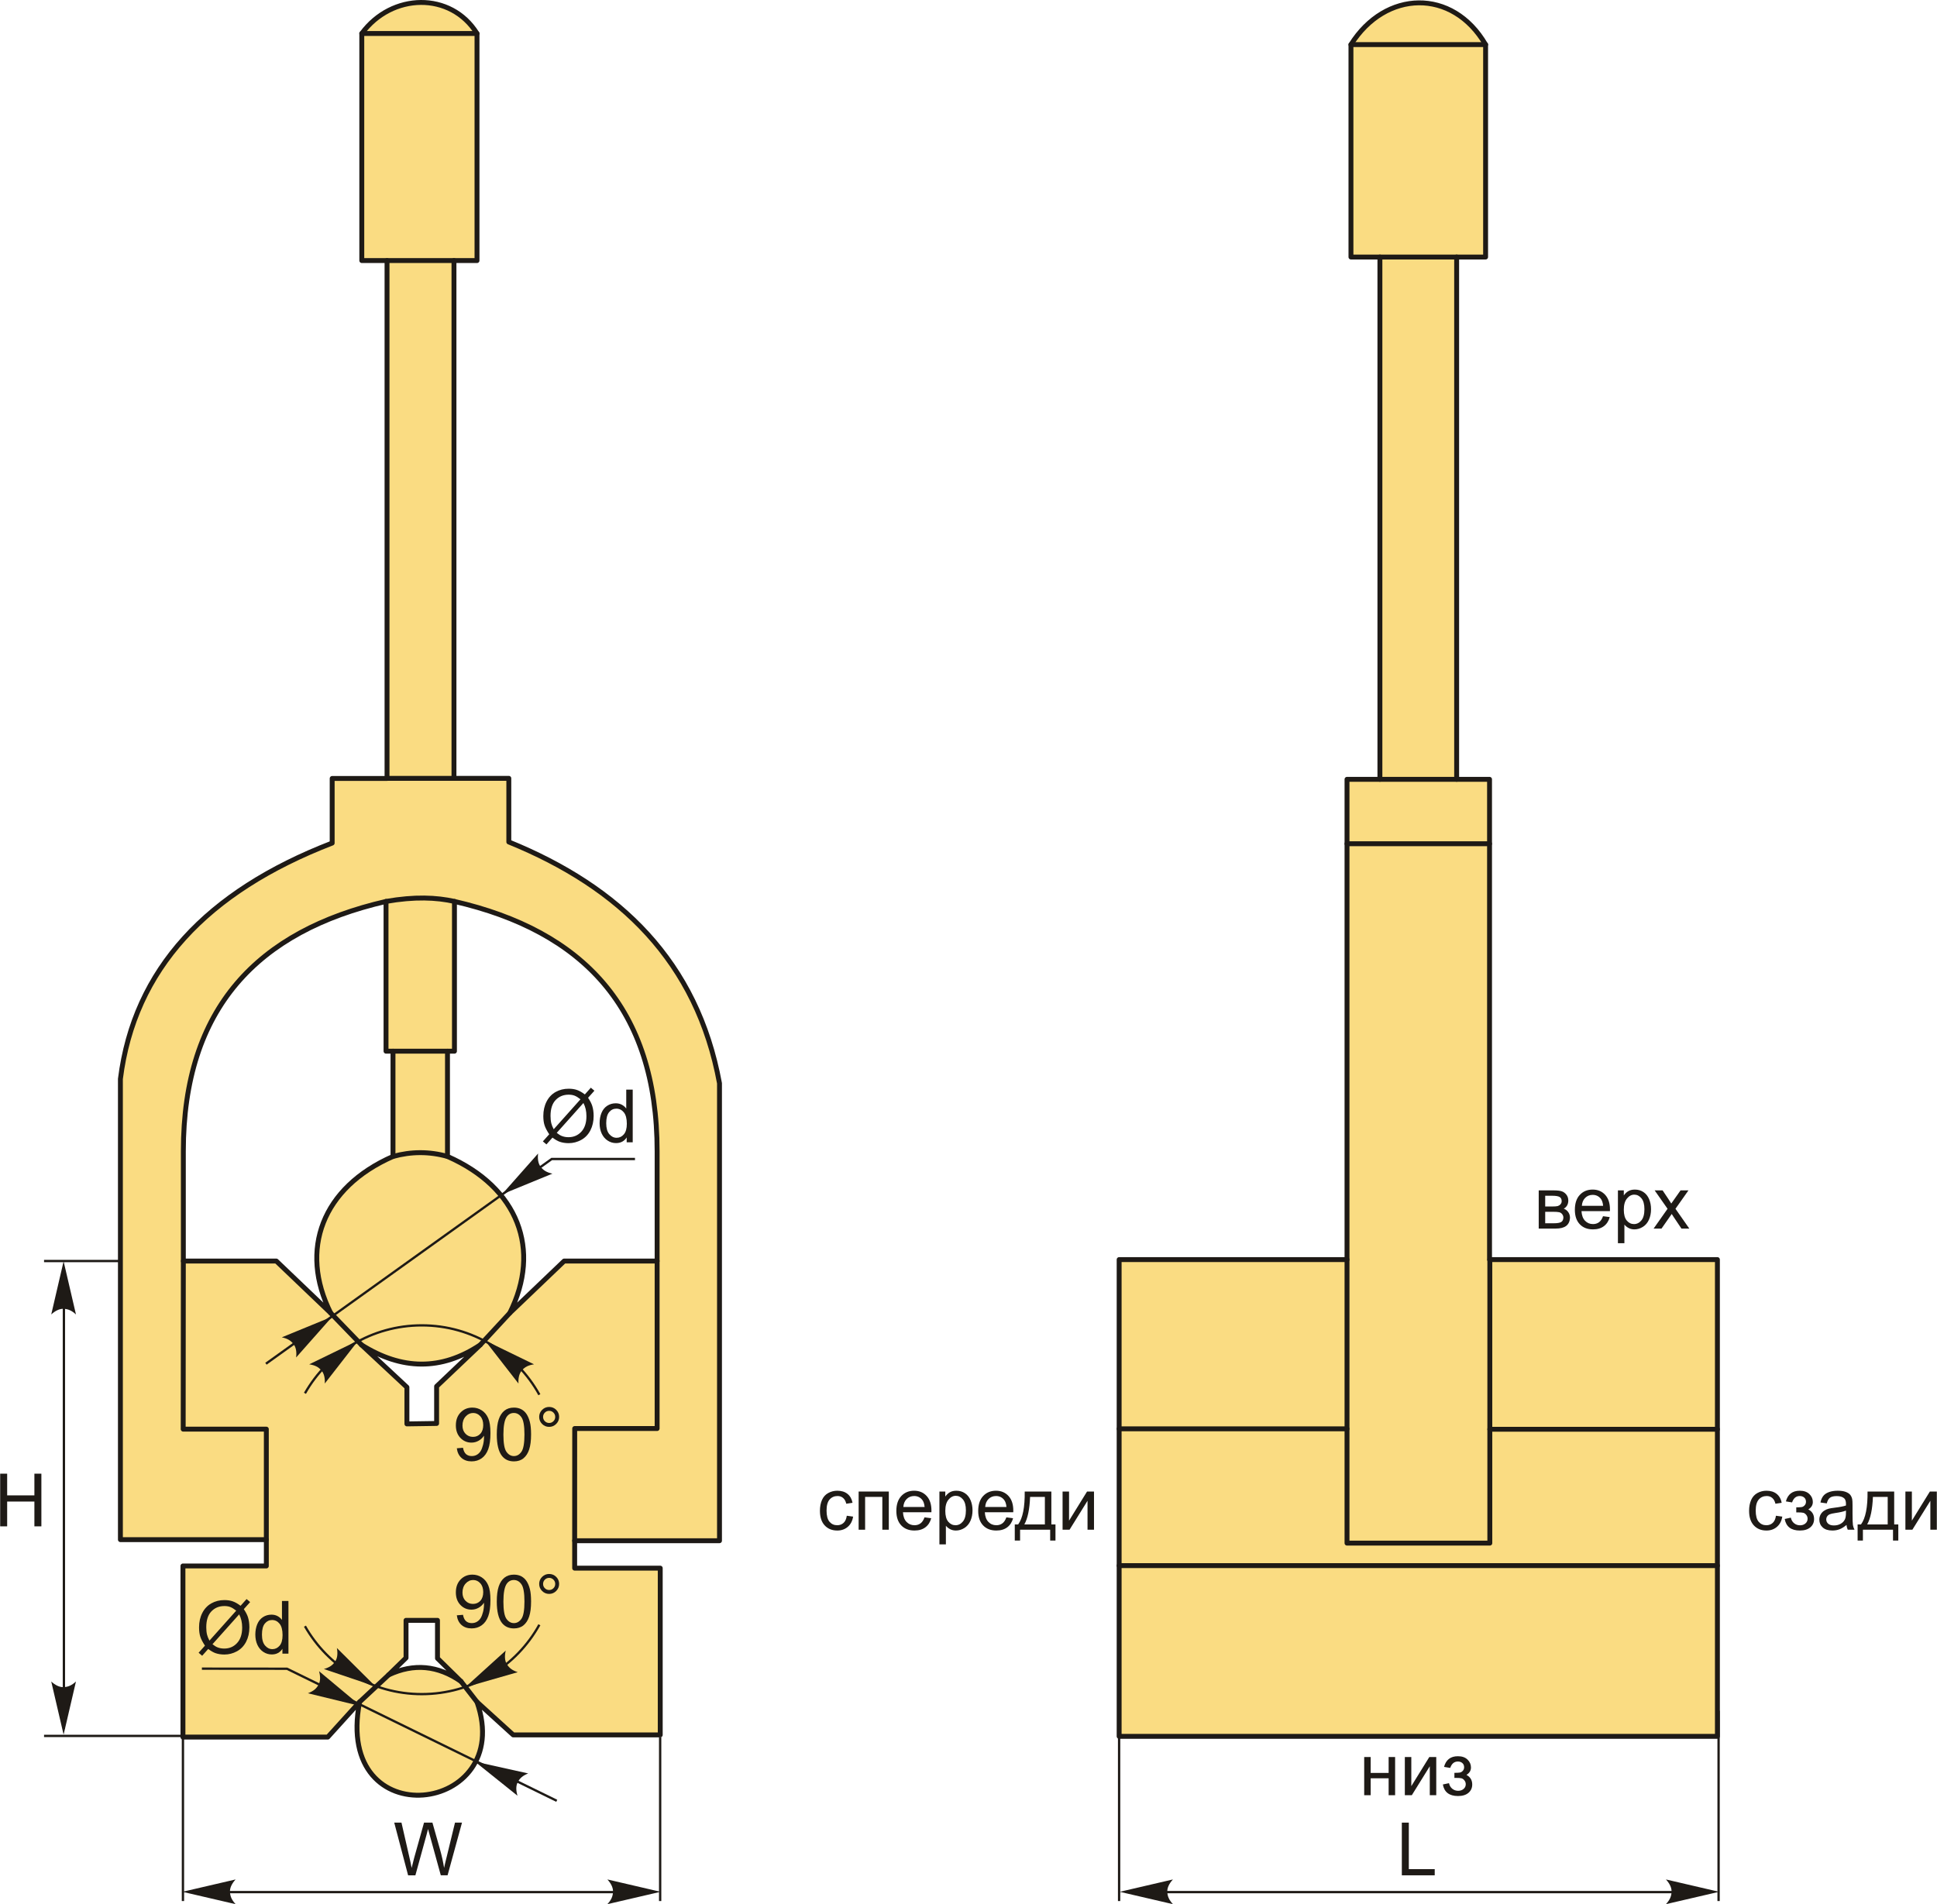 <?xml version="1.0" encoding="UTF-8"?>
<!DOCTYPE svg PUBLIC "-//W3C//DTD SVG 1.1//EN" "http://www.w3.org/Graphics/SVG/1.1/DTD/svg11.dtd">
<!-- Creator: CorelDRAW 2018 (64-Bit) -->
<svg xmlns="http://www.w3.org/2000/svg" xml:space="preserve" width="1974px" height="1941px" version="1.1" style="shape-rendering:geometricPrecision; text-rendering:geometricPrecision; image-rendering:optimizeQuality; fill-rule:evenodd; clip-rule:evenodd"
viewBox="0 0 1974 1941.35"
 xmlns:xlink="http://www.w3.org/1999/xlink">
 <defs>
  <style type="text/css">
   <![CDATA[
    .str1 {stroke:#1E1A16;stroke-width:2.36;stroke-miterlimit:22.926}
    .str0 {stroke:#1E1A16;stroke-width:5;stroke-linecap:round;stroke-linejoin:round;stroke-miterlimit:22.926}
    .fil1 {fill:none}
    .fil0 {fill:#FADC82}
    .fil3 {fill:#1E1A16;fill-rule:nonzero}
    .fil2 {fill:#1E1A16;fill-rule:nonzero}
   ]]>
  </style>
 </defs>
 <g id="Layer_x0020_1">
  <g id="_2463334923120">
   <g>
    <path class="fil0 str0" d="M394.31 265.66l-25.72 0 0 -231.51c30.6,-41.61 90.85,-42.79 117.43,0l0 231.51 -23.48 0 0 527.88 55.91 0 0 64.86c113.44,46.14 192.03,122.15 214.74,246.05l0 466.36 -147.63 0 0 27.96 87.23 0 0 170 -149.86 0 -36.91 -33.55c39.93,114.6 -146.39,138.34 -119.67,0l-32.43 35.79 -147.63 0 0 -174.47 85 0 0 -26.84 -148.74 0 0 -469.73c14.03,-111.74 87.75,-190.92 215.85,-240.45l0 -65.86 55.91 0 0 -528zm75.46 1448.64c-23.45,-16.32 -48.05,-18.84 -73.88,-6.67l17.8 -17.36 0 -38.28 32.05 0 0 38.73 24.03 23.58zm-24.92 -263.04l-30.27 0.45 0 -37.39 -46.29 -43.17c40.94,25.73 81.31,26.49 121.06,0l-44.5 42.28 0 37.83zm11.09 -272.22c72.13,31.68 95.89,95.03 63.44,159.69l55.52 -53.08 94.72 0 0 -111.86c0.04,-146.1 -75.93,-224.7 -206.58,-254.76l0 152.69 -7.1 0 0 107.32zm-55.55 0c-72.13,31.68 -95.9,95.03 -63.44,159.69l-55.53 -53.08 -94.72 0 0 -111.86c-0.04,-146.1 75.94,-224.7 206.59,-254.76l0 152.69 7.1 0 0 107.32z"/>
    <line class="fil1 str0" x1="368.59" y1="34.15" x2="486.02" y2= "34.15" />
    <line class="fil1 str0" x1="394.31" y1="265.66" x2="462.54" y2= "265.66" />
    <line class="fil1 str0" x1="462.54" y1="793.54" x2="394.31" y2= "793.54" />
    <path class="fil1 str0" d="M393.29 919.03c29.33,-5.13 51.27,-4.1 69.75,0"/>
    <line class="fil1 str0" x1="400.39" y1="1071.72" x2="455.94" y2= "1071.72" />
    <path class="fil1 str0" d="M400.39 1179.04c18.51,-5.13 37.03,-5.2 55.55,0"/>
    <line class="fil1 str0" x1="336.95" y1="1338.73" x2="368.29" y2= "1371.15" />
    <line class="fil1 str0" x1="519.38" y1="1338.73" x2="489.35" y2= "1371.15" />
    <polyline class="fil1 str0" points="271.29,1569.7 271.29,1457.05 186.55,1457.05 186.7,1285.65 "/>
    <polyline class="fil1 str0" points="669.62,1285.65 669.62,1456.43 585.61,1456.43 585.56,1570.81 "/>
    <line class="fil1 str0" x1="366.35" y1="1735.22" x2="395.89" y2= "1707.63" />
    <line class="fil1 str0" x1="486.02" y1="1735.22" x2="469.77" y2= "1714.3" />
   </g>
   <polyline class="fil1 str1" points="270.89,1390.36 562.18,1181.64 647.05,1181.64 "/>
   <path id="стрелка.cdr" class="fil2" d="M338.52 1342.32l-36.86 41.66c0.63,-5.23 0.06,-10.12 -2.62,-13.59 -2.86,-3.67 -6.1,-5.68 -11.98,-6.95l51.46 -21.12z"/>
   <path id="стрелка.cdr_0" class="fil2" d="M511.45 1217.69l36.86 -41.66c-0.63,5.23 -0.06,10.12 2.62,13.58 2.86,3.68 6.1,5.68 11.98,6.96l-51.46 21.12z"/>
   <path class="fil3" d="M595.94 1115.8l6.13 -6.86 3.62 3.07 -6.44 7.22c2.09,3.12 3.49,5.85 4.22,8.2 0.97,3.07 1.45,6.52 1.45,10.32 0,5.5 -1.11,10.4 -3.32,14.7 -2.23,4.3 -5.34,7.54 -9.35,9.74 -4.01,2.2 -8.28,3.3 -12.79,3.3 -3.36,0 -6.41,-0.48 -9.14,-1.43 -2.1,-0.73 -4.55,-2.15 -7.36,-4.22l-6.17 6.93 -3.62 -3.09 6.47 -7.24c-2.4,-3.64 -4,-6.74 -4.8,-9.31 -0.82,-2.58 -1.22,-5.68 -1.22,-9.29 0,-5.51 1.1,-10.43 3.3,-14.73 2.2,-4.31 5.28,-7.57 9.25,-9.8 3.97,-2.21 8.38,-3.32 13.24,-3.32 3.28,0 6.14,0.43 8.59,1.3 2.46,0.86 5.1,2.36 7.94,4.51zm-4.44 4.96c-2.31,-1.81 -4.31,-3.05 -6.04,-3.71 -1.71,-0.66 -3.72,-0.99 -6.04,-0.99 -5.33,0 -9.75,1.82 -13.22,5.44 -3.49,3.63 -5.23,9.04 -5.23,16.24 0,2.82 0.27,5.35 0.8,7.54 0.39,1.63 1.2,3.65 2.44,6.03l27.29 -30.55zm3 3.78l-27.19 30.44c1.89,1.53 3.63,2.61 5.2,3.22 2.08,0.81 4.31,1.21 6.73,1.21 5.31,0 9.68,-1.87 13.15,-5.63 3.46,-3.77 5.18,-9.04 5.18,-15.82 0,-5.08 -1.02,-9.55 -3.07,-13.42z"/>
   <path id="1" class="fil3" d="M638.59 1164.59l0 -4.94c-2.46,3.84 -6.09,5.77 -10.88,5.77 -3.1,0 -5.95,-0.86 -8.53,-2.57 -2.61,-1.7 -4.62,-4.09 -6.06,-7.14 -1.42,-3.06 -2.13,-6.57 -2.13,-10.55 0,-3.87 0.65,-7.38 1.93,-10.55 1.31,-3.15 3.24,-5.57 5.83,-7.25 2.58,-1.68 5.47,-2.52 8.66,-2.52 2.35,0 4.44,0.5 6.27,1.49 1.82,0.98 3.31,2.28 4.46,3.87l0 -19.31 6.6 0 0 53.7 -6.15 0zm-20.85 -19.41c0,4.97 1.05,8.68 3.16,11.15 2.1,2.46 4.59,3.68 7.45,3.68 2.89,0 5.34,-1.17 7.36,-3.52 2.02,-2.35 3.03,-5.94 3.03,-10.76 0,-5.3 -1.03,-9.2 -3.09,-11.69 -2.05,-2.49 -4.59,-3.73 -7.6,-3.73 -2.94,0 -5.39,1.19 -7.36,3.58 -1.96,2.39 -2.95,6.15 -2.95,11.29z"/>
   <path class="fil1 str1" d="M310.65 1420.52c23.55,-41.37 68.05,-69.27 119.06,-69.27 51.6,0 96.54,28.54 119.87,70.7"/>
   <path id="стрелка.cdr_1" class="fil2" d="M365.03 1366.64l-34.16 43.91c0.3,-5.26 -0.58,-10.1 -3.47,-13.39 -3.08,-3.49 -6.45,-5.29 -12.4,-6.19l50.03 -24.33z"/>
   <path id="стрелка.cdr_2" class="fil2" d="M494.13 1366.64l34.16 43.91c-0.3,-5.26 0.58,-10.1 3.47,-13.39 3.08,-3.49 6.44,-5.29 12.4,-6.19l-50.03 -24.33z"/>
   <path class="fil3" d="M465.45 1476.57l6.3 -0.53c0.54,2.98 1.56,5.13 3.07,6.46 1.52,1.34 3.45,2.02 5.83,2.02 2.02,0 3.8,-0.47 5.34,-1.4 1.54,-0.93 2.78,-2.16 3.75,-3.73 0.96,-1.55 1.77,-3.65 2.44,-6.29 0.66,-2.63 0.98,-5.32 0.98,-8.06 0,-0.29 -0.01,-0.74 -0.04,-1.32 -1.31,2.1 -3.11,3.81 -5.38,5.11 -2.28,1.31 -4.75,1.96 -7.4,1.96 -4.44,0 -8.19,-1.61 -11.27,-4.84 -3.06,-3.21 -4.6,-7.46 -4.6,-12.73 0,-5.45 1.6,-9.83 4.82,-13.15 3.2,-3.32 7.21,-4.98 12.05,-4.98 3.47,0 6.66,0.94 9.56,2.83 2.89,1.87 5.08,4.55 6.58,8.03 1.5,3.48 2.25,8.52 2.25,15.1 0,6.87 -0.74,12.33 -2.23,16.39 -1.49,4.08 -3.71,7.17 -6.65,9.29 -2.94,2.12 -6.38,3.19 -10.33,3.19 -4.2,0 -7.62,-1.16 -10.28,-3.5 -2.65,-2.34 -4.25,-5.63 -4.79,-9.85zm26.92 -23.69c0,-3.78 -1,-6.78 -3,-8.99 -1.98,-2.21 -4.41,-3.32 -7.26,-3.32 -2.95,0 -5.5,1.18 -7.65,3.57 -2.16,2.39 -3.24,5.49 -3.24,9.29 0,3.41 1.03,6.19 3.07,8.31 2.05,2.14 4.6,3.2 7.63,3.2 3.06,0 5.55,-1.06 7.52,-3.2 1.96,-2.12 2.93,-5.09 2.93,-8.86z"/>
   <path id="1" class="fil3" d="M506.19 1462.52c0,-6.34 0.65,-11.47 1.95,-15.34 1.31,-3.89 3.25,-6.88 5.82,-8.96 2.57,-2.09 5.8,-3.13 9.7,-3.13 2.88,0 5.4,0.58 7.59,1.74 2.18,1.16 3.98,2.84 5.38,5.02 1.4,2.18 2.5,4.84 3.3,7.98 0.81,3.14 1.21,7.37 1.21,12.69 0,6.3 -0.65,11.4 -1.94,15.27 -1.28,3.89 -3.22,6.88 -5.8,8.98 -2.56,2.1 -5.81,3.15 -9.74,3.15 -5.16,0 -9.22,-1.84 -12.17,-5.53 -3.54,-4.5 -5.3,-11.79 -5.3,-21.87zm6.75 0.02c0,8.84 1.02,14.71 3.09,17.61 2.06,2.92 4.61,4.37 7.63,4.37 3.03,0 5.58,-1.46 7.64,-4.38 2.06,-2.92 3.09,-8.79 3.09,-17.6 0,-8.84 -1.03,-14.71 -3.09,-17.61 -2.05,-2.91 -4.62,-4.36 -7.71,-4.36 -3.03,0 -5.45,1.28 -7.26,3.85 -2.27,3.26 -3.39,9.31 -3.39,18.12z"/>
   <path id="2" class="fil3" d="M549.4 1444.55c0,-2.8 1,-5.18 2.99,-7.17 1.99,-1.98 4.38,-2.96 7.16,-2.96 2.83,0 5.23,0.98 7.22,2.96 1.97,1.99 2.96,4.37 2.96,7.17 0,2.82 -1,5.22 -2.99,7.2 -1.99,1.99 -4.39,2.99 -7.19,2.99 -2.78,0 -5.17,-0.99 -7.16,-2.96 -1.99,-1.99 -2.99,-4.39 -2.99,-7.23zm3.98 0.03c0,1.71 0.6,3.16 1.81,4.37 1.21,1.22 2.68,1.82 4.4,1.82 1.69,0 3.14,-0.6 4.35,-1.82 1.21,-1.21 1.81,-2.66 1.81,-4.37 0,-1.71 -0.6,-3.16 -1.81,-4.38 -1.21,-1.21 -2.66,-1.81 -4.35,-1.81 -1.72,0 -3.19,0.6 -4.4,1.81 -1.21,1.22 -1.81,2.67 -1.81,4.38z"/>
   <path class="fil1 str1" d="M310.65 1657.93c23.55,41.37 68.05,69.27 119.06,69.27 51.6,0 96.54,-28.54 119.87,-70.7"/>
   <path id="стрелка.cdr_3" class="fil2" d="M382.64 1719.43l-39.44 -39.24c0.96,5.18 0.71,10.1 -1.74,13.73 -2.62,3.85 -5.73,6.05 -11.52,7.7l52.7 17.81z"/>
   <path id="стрелка.cdr_4" class="fil2" d="M474.08 1720.18l41.22 -37.36c-1.2,5.13 -1.18,10.05 1.1,13.79 2.44,3.97 5.44,6.32 11.15,8.23l-53.47 15.34z"/>
   <path class="fil3" d="M465.45 1646.86l6.3 -0.52c0.54,2.97 1.56,5.12 3.07,6.46 1.52,1.34 3.45,2.01 5.83,2.01 2.02,0 3.8,-0.46 5.34,-1.4 1.54,-0.92 2.78,-2.16 3.75,-3.72 0.96,-1.55 1.77,-3.65 2.44,-6.29 0.66,-2.64 0.98,-5.33 0.98,-8.06 0,-0.29 -0.01,-0.74 -0.04,-1.33 -1.31,2.1 -3.11,3.81 -5.38,5.11 -2.28,1.32 -4.75,1.97 -7.4,1.97 -4.44,0 -8.19,-1.62 -11.27,-4.84 -3.06,-3.21 -4.6,-7.46 -4.6,-12.74 0,-5.45 1.6,-9.82 4.82,-13.15 3.2,-3.31 7.21,-4.97 12.05,-4.97 3.47,0 6.66,0.93 9.56,2.82 2.89,1.88 5.08,4.55 6.58,8.04 1.5,3.47 2.25,8.51 2.25,15.1 0,6.86 -0.74,12.32 -2.23,16.39 -1.49,4.07 -3.71,7.16 -6.65,9.28 -2.94,2.13 -6.38,3.19 -10.33,3.19 -4.2,0 -7.62,-1.16 -10.28,-3.5 -2.65,-2.33 -4.25,-5.62 -4.79,-9.85zm26.92 -23.69c0,-3.77 -1,-6.77 -3,-8.98 -1.98,-2.22 -4.41,-3.33 -7.26,-3.33 -2.95,0 -5.5,1.19 -7.65,3.58 -2.16,2.38 -3.24,5.48 -3.24,9.28 0,3.42 1.03,6.19 3.07,8.32 2.05,2.13 4.6,3.2 7.63,3.2 3.06,0 5.55,-1.07 7.52,-3.2 1.96,-2.13 2.93,-5.09 2.93,-8.87z"/>
   <path id="1" class="fil3" d="M506.19 1632.81c0,-6.34 0.65,-11.46 1.95,-15.34 1.31,-3.88 3.25,-6.87 5.82,-8.96 2.57,-2.09 5.8,-3.12 9.7,-3.12 2.88,0 5.4,0.57 7.59,1.73 2.18,1.17 3.98,2.84 5.38,5.03 1.4,2.17 2.5,4.84 3.3,7.97 0.81,3.14 1.21,7.38 1.21,12.69 0,6.3 -0.65,11.4 -1.94,15.28 -1.28,3.89 -3.22,6.87 -5.8,8.97 -2.56,2.1 -5.81,3.15 -9.74,3.15 -5.16,0 -9.22,-1.84 -12.17,-5.52 -3.54,-4.5 -5.3,-11.79 -5.3,-21.88zm6.75 0.03c0,8.83 1.02,14.71 3.09,17.61 2.06,2.91 4.61,4.36 7.63,4.36 3.03,0 5.58,-1.46 7.64,-4.37 2.06,-2.93 3.09,-8.79 3.09,-17.6 0,-8.84 -1.03,-14.72 -3.09,-17.62 -2.05,-2.91 -4.62,-4.36 -7.71,-4.36 -3.03,0 -5.45,1.29 -7.26,3.85 -2.27,3.26 -3.39,9.31 -3.39,18.13z"/>
   <path id="2" class="fil3" d="M549.4 1614.85c0,-2.8 1,-5.19 2.99,-7.18 1.99,-1.97 4.38,-2.96 7.16,-2.96 2.83,0 5.23,0.99 7.22,2.96 1.97,1.99 2.96,4.38 2.96,7.18 0,2.81 -1,5.21 -2.99,7.2 -1.99,1.99 -4.39,2.99 -7.19,2.99 -2.78,0 -5.17,-0.99 -7.16,-2.97 -1.99,-1.98 -2.99,-4.38 -2.99,-7.22zm3.98 0.02c0,1.72 0.6,3.17 1.81,4.38 1.21,1.21 2.68,1.81 4.4,1.81 1.69,0 3.14,-0.6 4.35,-1.81 1.21,-1.21 1.81,-2.66 1.81,-4.38 0,-1.71 -0.6,-3.16 -1.81,-4.37 -1.21,-1.21 -2.66,-1.81 -4.35,-1.81 -1.72,0 -3.19,0.6 -4.4,1.81 -1.21,1.21 -1.81,2.66 -1.81,4.37z"/>
   <polyline class="fil1 str1" points="205.62,1701.25 292.32,1701.33 567.31,1835.97 "/>
   <path id="стрелка.cdr_5" class="fil2" d="M367.72 1739.5l-42.69 -35.67c1.4,5.08 1.57,10 -0.55,13.82 -2.28,4.07 -5.19,6.53 -10.81,8.68l54.05 13.17z"/>
   <path id="стрелка.cdr_6" class="fil2" d="M483.88 1796.01l43.42 34.78c-1.52,-5.04 -1.79,-9.96 0.26,-13.83 2.19,-4.11 5.05,-6.63 10.63,-8.89l-54.31 -12.06z"/>
   <path class="fil3" d="M245.03 1637.15l6.14 -6.87 3.61 3.08 -6.44 7.21c2.09,3.13 3.49,5.85 4.23,8.2 0.96,3.08 1.45,6.53 1.45,10.33 0,5.5 -1.11,10.4 -3.32,14.7 -2.23,4.3 -5.34,7.54 -9.35,9.74 -4.02,2.2 -8.28,3.3 -12.79,3.3 -3.37,0 -6.42,-0.48 -9.14,-1.43 -2.1,-0.74 -4.55,-2.15 -7.36,-4.22l-6.18 6.92 -3.61 -3.09 6.46 -7.23c-2.4,-3.64 -4,-6.74 -4.8,-9.32 -0.81,-2.57 -1.21,-5.67 -1.21,-9.28 0,-5.52 1.1,-10.43 3.3,-14.73 2.2,-4.31 5.27,-7.57 9.25,-9.8 3.96,-2.21 8.37,-3.33 13.24,-3.33 3.27,0 6.13,0.44 8.58,1.31 2.47,0.86 5.1,2.36 7.94,4.51zm-4.43 4.96c-2.32,-1.81 -4.32,-3.05 -6.04,-3.71 -1.72,-0.66 -3.73,-0.99 -6.04,-0.99 -5.34,0 -9.75,1.81 -13.23,5.44 -3.48,3.62 -5.22,9.04 -5.22,16.24 0,2.82 0.26,5.35 0.8,7.53 0.39,1.64 1.2,3.65 2.44,6.04l27.29 -30.55zm3 3.78l-27.19 30.43c1.88,1.54 3.62,2.62 5.2,3.23 2.07,0.81 4.31,1.21 6.72,1.21 5.31,0 9.69,-1.87 13.15,-5.64 3.47,-3.76 5.19,-9.03 5.19,-15.81 0,-5.09 -1.03,-9.55 -3.07,-13.42z"/>
   <path id="1" class="fil3" d="M287.68 1685.94l0 -4.94c-2.46,3.84 -6.08,5.76 -10.87,5.76 -3.1,0 -5.95,-0.85 -8.54,-2.56 -2.6,-1.7 -4.61,-4.09 -6.05,-7.14 -1.42,-3.06 -2.14,-6.57 -2.14,-10.55 0,-3.87 0.65,-7.39 1.94,-10.55 1.3,-3.15 3.24,-5.57 5.83,-7.25 2.57,-1.69 5.47,-2.52 8.66,-2.52 2.35,0 4.44,0.5 6.26,1.48 1.83,0.99 3.31,2.29 4.46,3.88l0 -19.32 6.6 0 0 53.71 -6.15 0zm-20.85 -19.42c0,4.98 1.05,8.69 3.17,11.15 2.1,2.47 4.58,3.69 7.45,3.69 2.88,0 5.33,-1.17 7.36,-3.52 2.01,-2.35 3.02,-5.94 3.02,-10.77 0,-5.3 -1.02,-9.2 -3.08,-11.68 -2.05,-2.49 -4.59,-3.73 -7.6,-3.73 -2.94,0 -5.39,1.19 -7.37,3.58 -1.96,2.38 -2.95,6.15 -2.95,11.28z"/>
   <path class="fil3" d="M415.8 1911.94l-14.14 -53.71 7.38 0 8.05 35.22c0.87,3.69 1.65,7.35 2.31,10.97 1.41,-5.72 2.24,-9.02 2.48,-9.9l10.15 -36.29 8.56 0 7.7 27.19c1.89,6.75 3.29,13.09 4.19,19 0.71,-3.38 1.62,-7.27 2.74,-11.66l8.38 -34.53 7.14 0 -14.7 53.71 -6.91 0 -11.27 -40.92c-0.95,-3.42 -1.52,-5.52 -1.73,-6.3 -0.62,2.45 -1.17,4.55 -1.64,6.29l-11.26 40.93 -7.43 0z"/>
   <line class="fil1 str1" x1="186.29" y1="1771.01" x2="186.29" y2= "1938.18" />
   <line class="fil1 str1" x1="672.71" y1="1771.01" x2="672.71" y2= "1938.18" />
   <line class="fil1 str1" x1="196.39" y1="1929.06" x2="657.69" y2= "1929.06" />
   <path id="стрелка.cdr_7" class="fil2" d="M673.11 1928.75l-54.19 -12.6c3.54,3.89 5.91,8.21 5.74,12.58 -0.2,4.66 -1.68,8.16 -5.74,12.62l54.19 -12.6z"/>
   <path id="стрелка.cdr_8" class="fil2" d="M185.78 1928.75l54.19 -12.6c-3.54,3.89 -5.91,8.21 -5.74,12.58 0.2,4.66 1.68,8.16 5.74,12.62l-54.19 -12.6z"/>
   <line class="fil1 str1" x1="122.55" y1="1285.65" x2="44.72" y2= "1285.65" />
   <line class="fil1 str1" x1="186.7" y1="1769.82" x2="44.72" y2= "1769.82" />
   <line class="fil1 str1" x1="64.96" y1="1762.65" x2="64.96" y2= "1301.35" />
   <path id="стрелка.cdr_9" class="fil2" d="M64.65 1285.93l-12.6 54.19c3.89,-3.55 8.21,-5.92 12.58,-5.74 4.66,0.2 8.17,1.68 12.62,5.74l-12.6 -54.19z"/>
   <path id="стрелка.cdr_10" class="fil2" d="M64.65 1768.53l-12.6 -54.19c3.89,3.55 8.21,5.92 12.58,5.74 4.66,-0.2 8.17,-1.68 12.62,-5.74l-12.6 54.19z"/>
   <polygon class="fil3" points="0,1556.16 0,1502.46 7.12,1502.46 7.12,1524.58 34.88,1524.58 34.88,1502.46 42,1502.46 42,1556.16 34.88,1556.16 34.88,1530.88 7.12,1530.88 7.12,1556.16 "/>
   <path class="fil0 str0" d="M1140.55 1770.24l609.8 0 0 -486.05 -232.26 0 0 -489.65 -33.53 0 0 -532.5 29.51 0 0 -216.58c-33.66,-57.8 -102.27,-55.71 -137.24,0l0 216.58 29.51 0 0 532.5 -33.53 0 0 489.65 -232.26 0 0 486.05z"/>
   <line class="fil1 str0" x1="1376.83" y1="45.46" x2="1514.07" y2= "45.46" />
   <line class="fil1 str0" x1="1484.56" y1="262.04" x2="1406.34" y2= "262.04" />
   <line class="fil1 str0" x1="1484.56" y1="794.54" x2="1406.34" y2= "794.54" />
   <line class="fil1 str0" x1="1372.81" y1="860.23" x2="1518.09" y2= "860.23" />
   <line class="fil1 str0" x1="1750.35" y1="1596.21" x2="1140.55" y2= "1596.21" />
   <polyline class="fil1 str0" points="1372.81,1284.19 1372.81,1573.26 1518.38,1573.26 1518.38,1284.19 "/>
   <line class="fil1 str0" x1="1372.81" y1="1456.75" x2="1140.55" y2= "1456.75" />
   <line class="fil1 str0" x1="1518.38" y1="1457.18" x2="1750.35" y2= "1457.18" />
   <polygon class="fil3" points="1428.69,1911.94 1428.69,1858.23 1435.81,1858.23 1435.81,1905.64 1462.21,1905.64 1462.21,1911.94 "/>
   <line class="fil1 str1" x1="1168.27" y1="1929.06" x2="1724.98" y2= "1929.06" />
   <path id="стрелка.cdr_11" class="fil2" d="M1752.07 1928.75l-54.18 -12.6c3.54,3.89 5.91,8.21 5.74,12.58 -0.2,4.66 -1.69,8.16 -5.74,12.62l54.18 -12.6z"/>
   <path id="стрелка.cdr_12" class="fil2" d="M1141.18 1928.75l54.19 -12.6c-3.55,3.89 -5.92,8.21 -5.74,12.58 0.2,4.66 1.68,8.16 5.74,12.62l-54.19 -12.6z"/>
   <line class="fil1 str1" x1="1140.51" y1="1744.2" x2="1140.51" y2= "1938.18" />
   <line class="fil1 str1" x1="1751.55" y1="1744.2" x2="1751.55" y2= "1938.18" />
   <polygon class="fil3" points="1390.33,1791.34 1396.93,1791.34 1396.93,1807.55 1415.24,1807.55 1415.24,1791.34 1421.84,1791.34 1421.84,1830.27 1415.24,1830.27 1415.24,1813.02 1396.93,1813.02 1396.93,1830.27 1390.33,1830.27 "/>
   <polygon id="1" class="fil3" points="1431.75,1791.34 1438.35,1791.34 1438.35,1821.03 1456.69,1791.34 1463.78,1791.34 1463.78,1830.27 1457.18,1830.27 1457.18,1800.77 1438.86,1830.27 1431.75,1830.27 "/>
   <path id="2" class="fil3" d="M1482.28 1812.65l0 -5.18c2.77,-0.02 4.67,-0.14 5.67,-0.32 1.01,-0.21 1.98,-0.78 2.88,-1.75 0.9,-0.98 1.35,-2.19 1.35,-3.65 0,-1.77 -0.59,-3.19 -1.78,-4.24 -1.19,-1.07 -2.71,-1.59 -4.6,-1.59 -3.71,0 -6.31,2.17 -7.8,6.52l-6.3 -1.05c1.95,-7.25 6.68,-10.87 14.15,-10.87 4.15,0 7.4,1.12 9.76,3.39 2.37,2.26 3.54,4.96 3.54,8.1 0,3.16 -1.54,5.69 -4.6,7.55 1.96,1.05 3.43,2.39 4.41,4.01 0.98,1.63 1.47,3.55 1.47,5.78 0,3.48 -1.28,6.31 -3.82,8.48 -2.55,2.18 -6.1,3.27 -10.67,3.27 -8.88,0 -14.03,-3.93 -15.44,-11.78l6.23 -1.35c0.56,2.48 1.7,4.4 3.42,5.76 1.73,1.37 3.69,2.04 5.91,2.04 2.23,0 4.08,-0.62 5.55,-1.89 1.48,-1.25 2.22,-2.85 2.22,-4.8 0,-1.51 -0.47,-2.82 -1.39,-3.95 -0.93,-1.12 -1.91,-1.82 -2.96,-2.1 -1.05,-0.28 -2.95,-0.42 -5.7,-0.42 -0.23,0 -0.73,0.01 -1.5,0.04z"/>
   <path class="fil3" d="M1568.22 1213.63l15.19 0c3.72,0 6.5,0.32 8.32,0.94 1.82,0.63 3.38,1.76 4.68,3.43 1.31,1.67 1.96,3.66 1.96,5.98 0,1.87 -0.39,3.49 -1.15,4.87 -0.77,1.39 -1.92,2.55 -3.47,3.47 1.82,0.62 3.33,1.75 4.55,3.43 1.2,1.66 1.8,3.65 1.8,5.94 -0.24,3.68 -1.57,6.42 -3.95,8.2 -2.39,1.78 -5.87,2.67 -10.42,2.67l-17.51 0 0 -38.93zm6.6 16.43l7 0c2.79,0 4.71,-0.15 5.75,-0.44 1.05,-0.3 1.99,-0.88 2.81,-1.78 0.83,-0.89 1.24,-1.97 1.24,-3.22 0,-2.06 -0.73,-3.49 -2.16,-4.3 -1.45,-0.81 -3.93,-1.21 -7.43,-1.21l-7.21 0 0 10.95zm0 17.1l8.66 0c3.73,0 6.29,-0.44 7.68,-1.3 1.39,-0.87 2.11,-2.36 2.19,-4.5 0,-1.24 -0.4,-2.4 -1.2,-3.46 -0.82,-1.06 -1.87,-1.74 -3.15,-2.01 -1.29,-0.29 -3.37,-0.43 -6.22,-0.43l-7.96 0 0 11.7z"/>
   <path id="1" class="fil3" d="M1633.78 1239.96l6.83 0.9c-1.06,3.96 -3.05,7.05 -5.95,9.24 -2.9,2.19 -6.6,3.29 -11.11,3.29 -5.68,0 -10.18,-1.75 -13.5,-5.25 -3.33,-3.49 -4.99,-8.4 -4.99,-14.72 0,-6.52 1.67,-11.6 5.04,-15.2 3.36,-3.61 7.72,-5.41 13.08,-5.41 5.19,0 9.43,1.76 12.72,5.3 3.28,3.54 4.93,8.51 4.93,14.93 0,0.38 -0.01,0.97 -0.03,1.74l-28.99 0c0.25,4.27 1.45,7.54 3.62,9.81 2.17,2.26 4.88,3.4 8.12,3.4 2.41,0 4.47,-0.64 6.17,-1.92 1.71,-1.27 3.06,-3.31 4.06,-6.11zm-21.6 -10.58l21.68 0c-0.29,-3.27 -1.13,-5.72 -2.49,-7.36 -2.09,-2.54 -4.81,-3.81 -8.15,-3.81 -3.02,0 -5.56,1.01 -7.62,3.04 -2.05,2.02 -3.19,4.74 -3.42,8.13z"/>
   <path id="2" class="fil3" d="M1648.95 1267.49l0 -53.86 6 0 0 5.12c1.41,-1.98 3.01,-3.47 4.8,-4.45 1.77,-0.99 3.94,-1.49 6.47,-1.49 3.33,0 6.25,0.85 8.79,2.56 2.54,1.7 4.45,4.11 5.75,7.21 1.29,3.12 1.94,6.52 1.94,10.23 0,3.96 -0.71,7.54 -2.14,10.73 -1.42,3.17 -3.5,5.61 -6.22,7.31 -2.72,1.69 -5.58,2.54 -8.58,2.54 -2.2,0 -4.17,-0.47 -5.91,-1.39 -1.75,-0.93 -3.18,-2.09 -4.3,-3.5l0 18.99 -6.6 0zm6 -34.15c0,4.98 1.01,8.67 3.02,11.06 2.03,2.39 4.48,3.59 7.35,3.59 2.93,0 5.43,-1.24 7.5,-3.72 2.09,-2.47 3.13,-6.3 3.13,-11.48 0,-4.95 -1.01,-8.66 -3.05,-11.12 -2.04,-2.46 -4.46,-3.69 -7.29,-3.69 -2.8,0 -5.27,1.32 -7.42,3.93 -2.17,2.63 -3.24,6.42 -3.24,11.43z"/>
   <path id="3" class="fil3" d="M1685.33 1252.56l14.21 -20.16 -13.16 -18.77 8.11 0 6.15 9.19c1.14,1.73 2.04,3.13 2.67,4.23 1.12,-1.57 2.1,-2.98 2.99,-4.24l6.48 -9.18 8.06 0 -13.24 18.77 14.1 20.16 -8.02 0 -8.05 -12 -1.84 -2.89 -10.4 14.89 -8.06 0z"/>
   <path class="fil3" d="M1810.03 1545.34l6.45 0.9c-0.71,4.44 -2.51,7.9 -5.43,10.41 -2.91,2.52 -6.5,3.77 -10.73,3.77 -5.32,0 -9.59,-1.74 -12.82,-5.22 -3.23,-3.47 -4.85,-8.45 -4.85,-14.92 0,-4.2 0.7,-7.86 2.09,-11.01 1.39,-3.14 3.5,-5.51 6.35,-7.07 2.84,-1.57 5.93,-2.36 9.28,-2.36 4.21,0 7.67,1.06 10.35,3.2 2.68,2.14 4.41,5.18 5.16,9.1l-6.38 0.97c-0.61,-2.61 -1.68,-4.57 -3.25,-5.9 -1.55,-1.31 -3.42,-1.97 -5.62,-1.97 -3.33,0 -6.03,1.19 -8.11,3.56 -2.08,2.39 -3.12,6.14 -3.12,11.29 0,5.23 1,9.01 3,11.38 2.02,2.36 4.63,3.55 7.84,3.55 2.6,0 4.76,-0.79 6.49,-2.38 1.74,-1.57 2.84,-4.01 3.3,-7.3z"/>
   <path id="1" class="fil3" d="M1830.73 1541.96l0 -5.17c2.78,-0.02 4.68,-0.14 5.68,-0.32 1.01,-0.21 1.97,-0.78 2.87,-1.75 0.9,-0.98 1.35,-2.19 1.35,-3.65 0,-1.77 -0.59,-3.19 -1.77,-4.24 -1.19,-1.07 -2.72,-1.59 -4.6,-1.59 -3.72,0 -6.32,2.17 -7.8,6.52l-6.31 -1.05c1.95,-7.25 6.68,-10.87 14.15,-10.87 4.16,0 7.41,1.12 9.77,3.39 2.36,2.26 3.54,4.96 3.54,8.1 0,3.16 -1.54,5.68 -4.6,7.55 1.96,1.05 3.42,2.39 4.41,4.01 0.97,1.63 1.46,3.55 1.46,5.78 0,3.48 -1.27,6.31 -3.81,8.48 -2.55,2.18 -6.1,3.27 -10.68,3.27 -8.87,0 -14.02,-3.93 -15.44,-11.78l6.23 -1.35c0.56,2.48 1.7,4.4 3.42,5.76 1.73,1.37 3.69,2.04 5.92,2.04 2.22,0 4.07,-0.62 5.55,-1.89 1.47,-1.25 2.21,-2.85 2.21,-4.8 0,-1.51 -0.46,-2.82 -1.39,-3.95 -0.92,-1.12 -1.91,-1.82 -2.96,-2.1 -1.05,-0.28 -2.95,-0.42 -5.7,-0.42 -0.22,0 -0.72,0.01 -1.5,0.03z"/>
   <path id="2" class="fil3" d="M1881.92 1554.72c-2.45,2.08 -4.81,3.55 -7.08,4.41 -2.26,0.86 -4.68,1.29 -7.28,1.29 -4.28,0 -7.57,-1.04 -9.87,-3.13 -2.3,-2.07 -3.45,-4.74 -3.45,-7.97 0,-1.9 0.44,-3.64 1.3,-5.22 0.88,-1.57 2.02,-2.82 3.42,-3.77 1.41,-0.95 2.98,-1.68 4.75,-2.16 1.3,-0.34 3.26,-0.67 5.87,-0.99 5.33,-0.63 9.26,-1.39 11.78,-2.27 0.02,-0.9 0.03,-1.47 0.03,-1.71 0,-2.67 -0.62,-4.56 -1.87,-5.66 -1.69,-1.49 -4.2,-2.23 -7.53,-2.23 -3.11,0 -5.41,0.55 -6.88,1.64 -1.49,1.09 -2.58,3.01 -3.29,5.79l-6.45 -0.9c0.59,-2.76 1.55,-5 2.9,-6.7 1.35,-1.7 3.3,-3 5.85,-3.93 2.54,-0.91 5.5,-1.37 8.85,-1.37 3.32,0 6.04,0.39 8.12,1.17 2.08,0.79 3.62,1.77 4.59,2.95 0.98,1.19 1.67,2.69 2.06,4.5 0.22,1.13 0.33,3.15 0.33,6.07l0 8.75c0,6.11 0.14,9.97 0.41,11.61 0.27,1.64 0.82,3.2 1.62,4.7l-6.91 0c-0.66,-1.39 -1.08,-3.01 -1.27,-4.87zm-0.53 -14.63c-2.4,0.97 -6,1.8 -10.8,2.47 -2.72,0.39 -4.65,0.83 -5.77,1.32 -1.13,0.49 -1.99,1.2 -2.6,2.12 -0.61,0.94 -0.93,1.98 -0.93,3.13 0,1.74 0.67,3.2 2,4.36 1.34,1.16 3.29,1.75 5.85,1.75 2.54,0 4.8,-0.55 6.79,-1.66 1.98,-1.1 3.44,-2.61 4.37,-4.53 0.71,-1.48 1.06,-3.67 1.06,-6.56l0.03 -2.4z"/>
   <path id="3" class="fil3" d="M1903.38 1520.66l27.16 0 0 33.53 4.2 0 0 16.43 -5.4 0 0 -11.03 -30.68 0 0 11.03 -5.4 0 0 -16.43 3.45 0c4.65,-6.31 6.87,-17.49 6.67,-33.53zm5.48 5.48c-0.49,12.64 -2.44,21.99 -5.85,28.05l20.92 0 0 -28.05 -15.07 0z"/>
   <polygon id="4" class="fil3" points="1941.97,1520.66 1948.57,1520.66 1948.57,1550.35 1966.91,1520.66 1974,1520.66 1974,1559.59 1967.4,1559.59 1967.4,1530.09 1949.08,1559.59 1941.97,1559.59 "/>
   <path class="fil3" d="M862.94 1545.34l6.45 0.9c-0.71,4.44 -2.51,7.9 -5.42,10.41 -2.92,2.52 -6.5,3.77 -10.74,3.77 -5.31,0 -9.59,-1.74 -12.81,-5.22 -3.24,-3.47 -4.85,-8.45 -4.85,-14.92 0,-4.2 0.7,-7.86 2.08,-11.01 1.39,-3.14 3.5,-5.51 6.35,-7.07 2.84,-1.57 5.93,-2.36 9.28,-2.36 4.21,0 7.68,1.06 10.35,3.2 2.69,2.14 4.41,5.18 5.16,9.1l-6.37 0.97c-0.62,-2.61 -1.69,-4.57 -3.25,-5.9 -1.55,-1.31 -3.43,-1.97 -5.63,-1.97 -3.32,0 -6.02,1.19 -8.11,3.56 -2.08,2.39 -3.11,6.14 -3.11,11.29 0,5.23 1,9.01 3,11.38 2.01,2.36 4.62,3.55 7.84,3.55 2.59,0 4.76,-0.79 6.48,-2.38 1.74,-1.57 2.84,-4.01 3.3,-7.3z"/>
   <polygon id="1" class="fil3" points="875.02,1520.66 905.77,1520.66 905.77,1559.59 899.17,1559.59 899.17,1526.14 881.62,1526.14 881.62,1559.59 875.02,1559.59 "/>
   <path id="2" class="fil3" d="M942.18 1546.99l6.83 0.9c-1.06,3.96 -3.05,7.05 -5.95,9.24 -2.9,2.19 -6.6,3.29 -11.12,3.29 -5.67,0 -10.17,-1.75 -13.5,-5.25 -3.32,-3.49 -4.98,-8.4 -4.98,-14.72 0,-6.52 1.67,-11.6 5.03,-15.2 3.37,-3.61 7.73,-5.41 13.09,-5.41 5.19,0 9.43,1.76 12.72,5.3 3.28,3.54 4.93,8.51 4.93,14.93 0,0.38 -0.01,0.97 -0.03,1.74l-28.99 0c0.25,4.27 1.45,7.54 3.62,9.81 2.17,2.26 4.88,3.4 8.11,3.4 2.42,0 4.48,-0.64 6.18,-1.92 1.71,-1.27 3.06,-3.31 4.06,-6.11zm-21.6 -10.58l21.68 0c-0.29,-3.27 -1.13,-5.72 -2.49,-7.36 -2.09,-2.54 -4.81,-3.81 -8.15,-3.81 -3.03,0 -5.56,1.01 -7.63,3.04 -2.05,2.02 -3.18,4.74 -3.41,8.13z"/>
   <path id="3" class="fil3" d="M957.35 1574.52l0 -53.86 6 0 0 5.12c1.41,-1.98 3.01,-3.47 4.8,-4.45 1.77,-0.99 3.93,-1.49 6.47,-1.49 3.33,0 6.25,0.85 8.79,2.56 2.54,1.7 4.45,4.11 5.75,7.21 1.29,3.12 1.94,6.52 1.94,10.23 0,3.96 -0.71,7.54 -2.14,10.73 -1.42,3.17 -3.5,5.61 -6.23,7.31 -2.71,1.69 -5.57,2.54 -8.57,2.54 -2.2,0 -4.18,-0.47 -5.91,-1.39 -1.75,-0.93 -3.18,-2.09 -4.3,-3.5l0 18.99 -6.6 0zm6 -34.15c0,4.98 1.01,8.67 3.02,11.06 2.03,2.39 4.48,3.59 7.35,3.59 2.93,0 5.43,-1.24 7.5,-3.72 2.09,-2.47 3.13,-6.3 3.13,-11.48 0,-4.95 -1.02,-8.66 -3.05,-11.12 -2.04,-2.46 -4.47,-3.69 -7.29,-3.69 -2.8,0 -5.28,1.32 -7.43,3.93 -2.16,2.62 -3.23,6.42 -3.23,11.43z"/>
   <path id="4" class="fil3" d="M1025.61 1546.99l6.83 0.9c-1.07,3.96 -3.05,7.05 -5.95,9.24 -2.9,2.19 -6.6,3.29 -11.12,3.29 -5.67,0 -10.17,-1.75 -13.5,-5.25 -3.32,-3.49 -4.98,-8.4 -4.98,-14.72 0,-6.52 1.67,-11.6 5.03,-15.2 3.37,-3.61 7.73,-5.41 13.09,-5.41 5.19,0 9.43,1.76 12.71,5.3 3.29,3.54 4.94,8.51 4.94,14.93 0,0.38 -0.01,0.97 -0.04,1.74l-28.98 0c0.25,4.27 1.45,7.54 3.62,9.81 2.16,2.26 4.88,3.4 8.11,3.4 2.42,0 4.48,-0.64 6.18,-1.92 1.71,-1.27 3.06,-3.31 4.06,-6.11zm-21.6 -10.58l21.68 0c-0.29,-3.27 -1.13,-5.72 -2.49,-7.36 -2.09,-2.54 -4.81,-3.81 -8.15,-3.81 -3.03,0 -5.56,1.01 -7.63,3.04 -2.05,2.02 -3.18,4.74 -3.41,8.13z"/>
   <path id="5" class="fil3" d="M1044.3 1520.66l27.15 0 0 33.53 4.2 0 0 16.43 -5.4 0 0 -11.03 -30.67 0 0 11.03 -5.41 0 0 -16.43 3.45 0c4.66,-6.31 6.88,-17.49 6.68,-33.53zm5.48 5.48c-0.49,12.64 -2.44,21.99 -5.85,28.05l20.92 0 0 -28.05 -15.07 0z"/>
   <polygon id="6" class="fil3" points="1082.89,1520.66 1089.49,1520.66 1089.49,1550.35 1107.83,1520.66 1114.92,1520.66 1114.92,1559.59 1108.32,1559.59 1108.32,1530.09 1090,1559.59 1082.89,1559.59 "/>
  </g>
 </g>
</svg>
